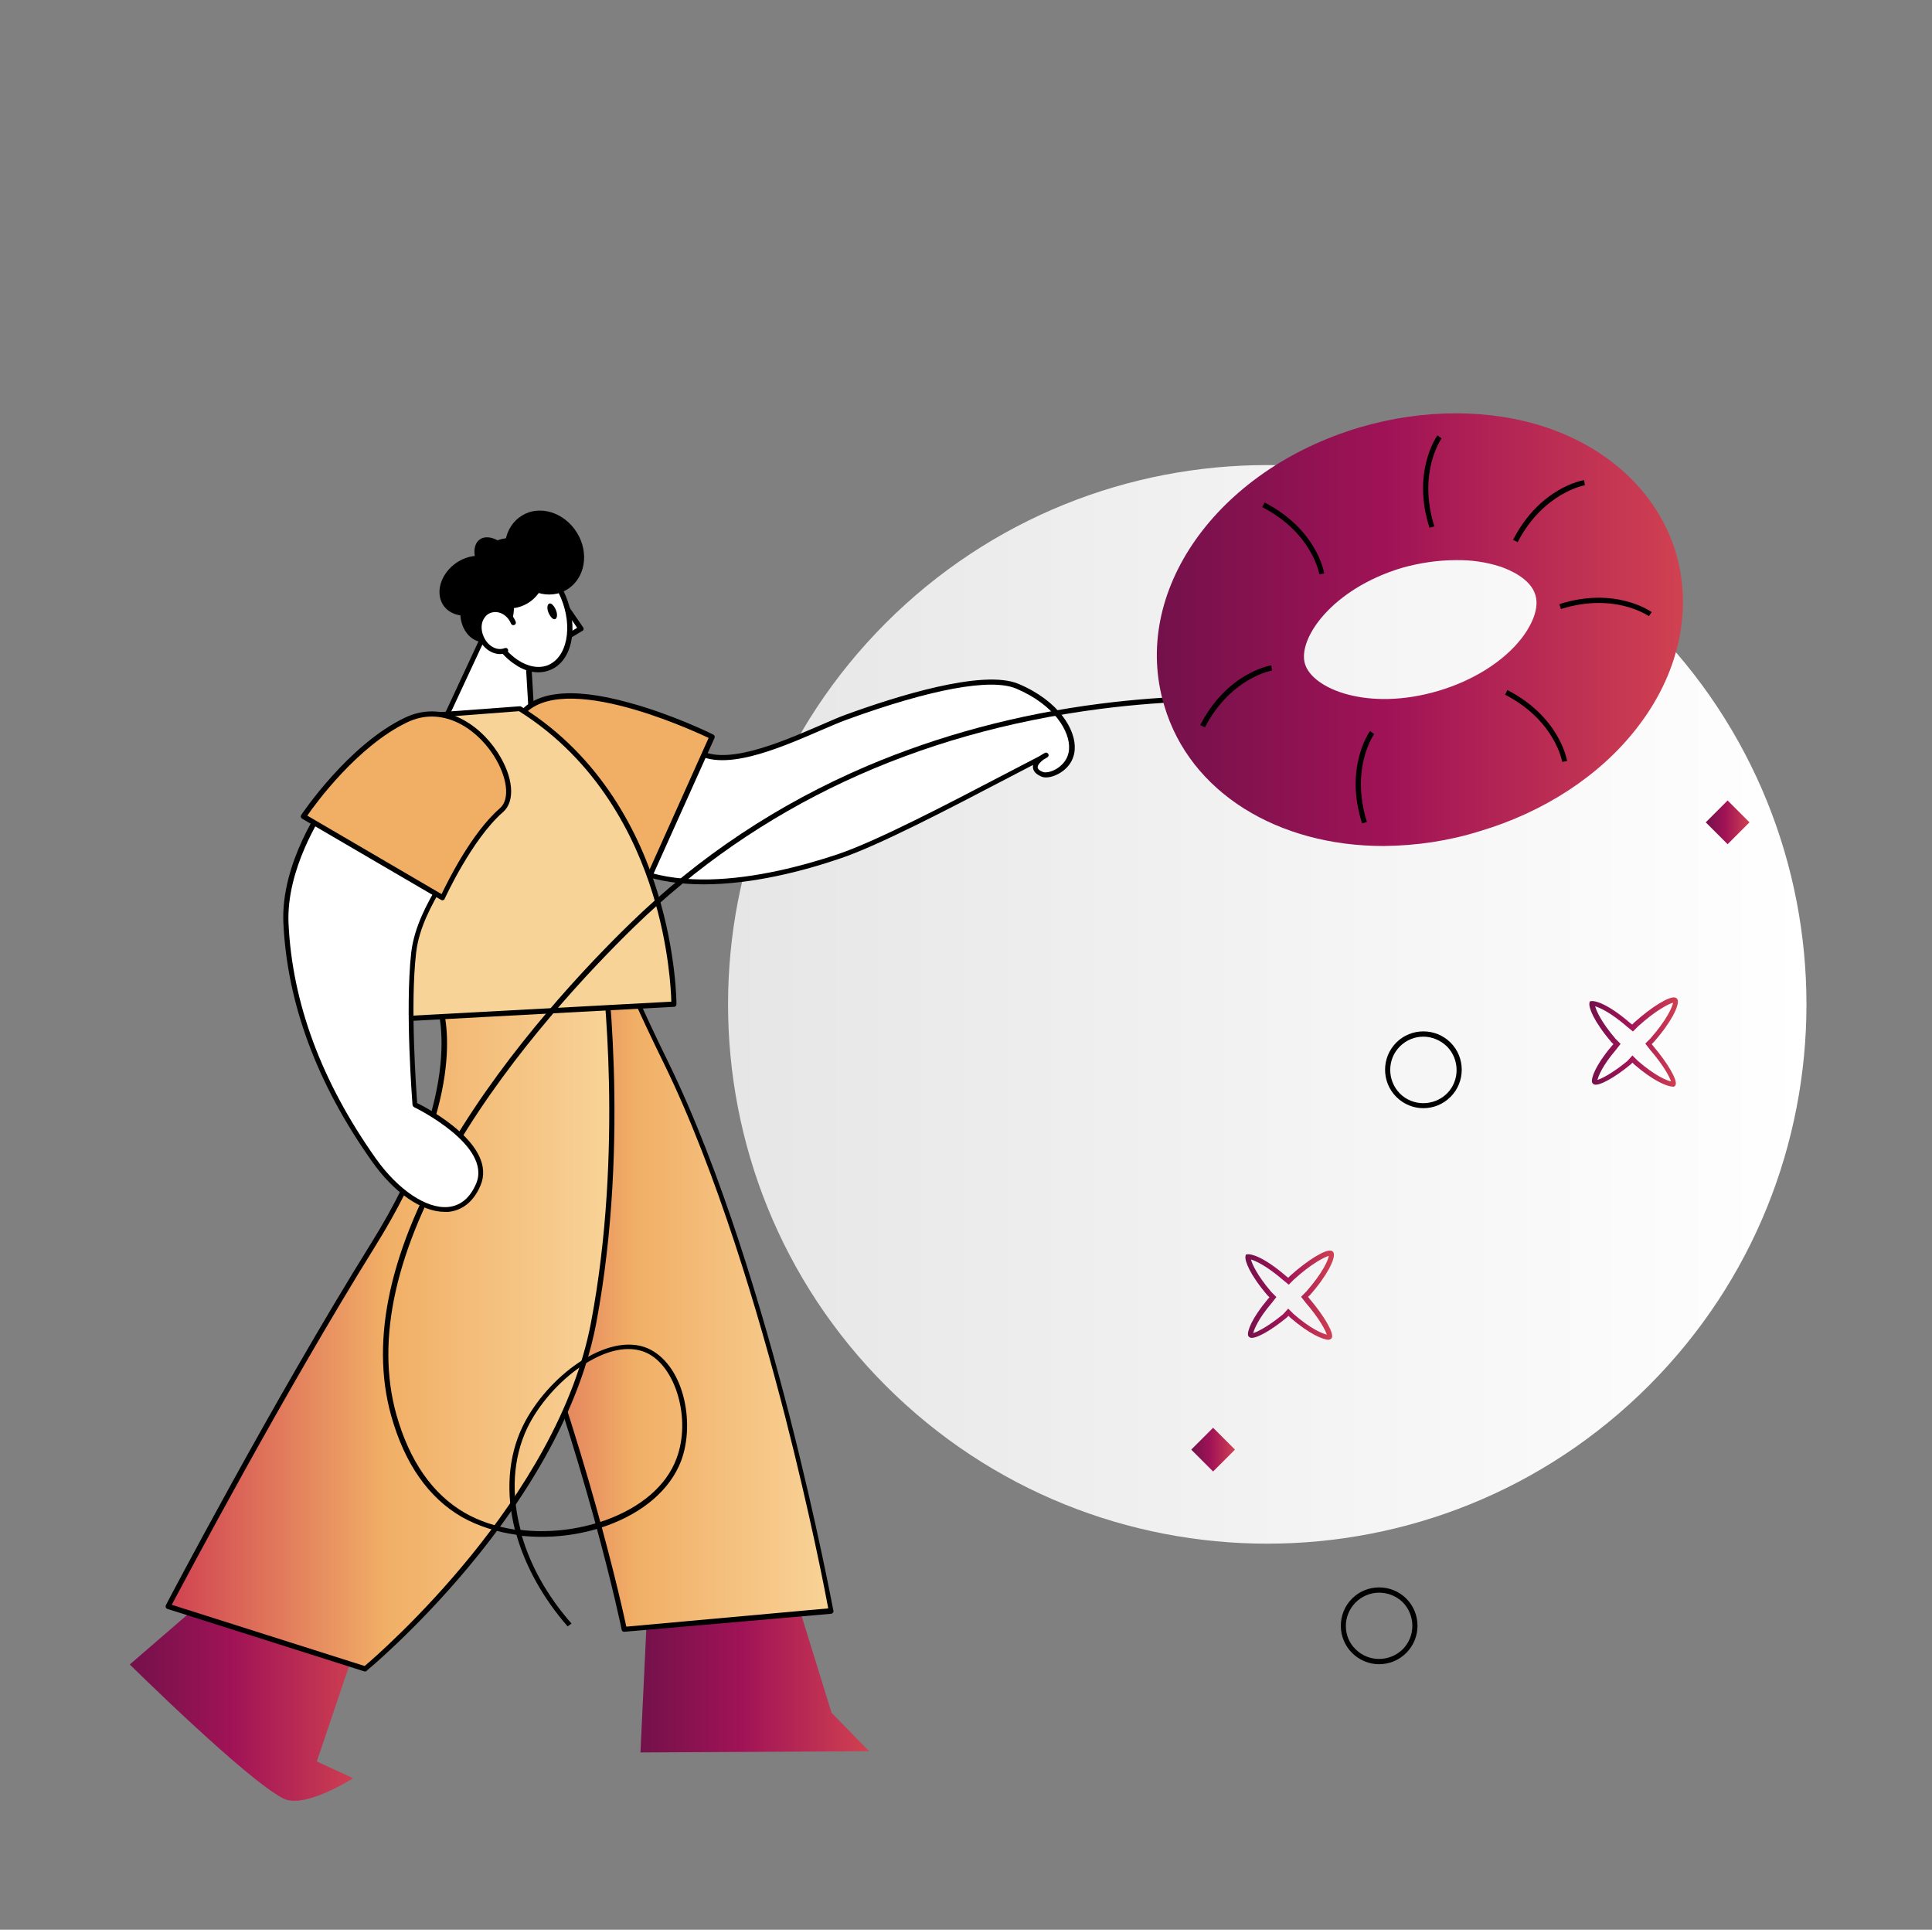 <?xml version="1.0" encoding="UTF-8"?> <svg xmlns="http://www.w3.org/2000/svg" width="751" height="750" viewBox="0 0 751 750" fill="none"><rect x="0" y="0" width="751" height="750" fill="#808080" stroke="none"/><path fill-rule="evenodd" clip-rule="evenodd" d="M640.853 242.1C722.653 323.9 722.653 456.8 640.853 538.6C559.053 620.4 426.153 620.4 344.353 538.6C262.553 456.8 262.553 323.9 344.353 242.1C426.153 160.3 558.953 160.3 640.853 242.1Z" fill="url(#paint0_linear_450_4350)"></path><path fill-rule="evenodd" clip-rule="evenodd" d="M671.553 328.1L680.053 319.6L671.553 311.1L663.053 319.6L671.553 328.1Z" fill="url(#paint1_linear_450_4350)"></path><path fill-rule="evenodd" clip-rule="evenodd" d="M463.053 563.398L471.553 571.898L480.053 563.398L471.553 554.898L463.053 563.398Z" fill="url(#paint2_linear_450_4350)"></path><path d="M536.053 646.799C532.253 646.799 528.453 645.299 525.553 642.399C519.753 636.599 519.753 627.099 525.553 621.299C531.353 615.499 540.853 615.499 546.653 621.299C552.453 627.099 552.453 636.599 546.653 642.399C543.653 645.399 539.853 646.799 536.053 646.799ZM536.053 618.999C532.753 618.999 529.453 620.299 526.953 622.799C524.553 625.199 523.153 628.499 523.153 631.899C523.153 635.399 524.453 638.599 526.953 640.999C531.953 645.999 540.153 645.999 545.253 640.999C550.253 635.999 550.253 627.799 545.253 622.699C542.653 620.199 539.353 618.999 536.053 618.999Z" fill="black"></path><path d="M553.253 430.7C549.453 430.7 545.653 429.2 542.753 426.3C536.953 420.5 536.953 411 542.753 405.2C548.553 399.4 558.053 399.4 563.853 405.2C569.653 411 569.653 420.5 563.853 426.3C560.853 429.3 557.053 430.7 553.253 430.7ZM553.253 402.9C549.953 402.9 546.653 404.2 544.153 406.7C539.153 411.7 539.153 419.9 544.153 425C549.153 430 557.353 430 562.453 425C567.453 420 567.453 411.8 562.453 406.7C559.853 404.2 556.553 402.9 553.253 402.9Z" fill="black"></path><path d="M516.453 520.699C514.353 520.699 508.953 518.499 501.553 512.099L500.853 511.399L500.153 512.099C493.853 517.299 487.953 520.499 486.053 519.899C485.553 519.699 485.253 519.399 485.153 518.999C484.753 517.399 486.553 512.399 492.753 504.999L493.453 504.199L492.653 503.399C485.753 495.299 483.753 489.899 484.153 488.199L484.253 487.599L484.853 487.499C486.253 487.199 491.253 488.499 499.853 495.899L500.753 496.599L501.553 495.799C508.453 489.599 515.253 485.499 517.453 486.099C517.953 486.199 518.353 486.599 518.453 487.099C519.053 489.199 516.053 495.599 509.153 503.399L508.453 503.999L509.153 504.899C514.753 511.499 518.453 517.899 517.753 519.799C517.553 520.299 517.153 520.599 516.753 520.599C516.653 520.699 516.553 520.699 516.453 520.699ZM500.753 508.599L502.853 510.699C509.653 516.599 514.053 518.299 515.753 518.699C515.253 517.099 513.053 512.699 507.553 506.299L505.753 503.999L507.753 501.999C514.153 494.699 516.253 489.799 516.553 488.099C514.953 488.499 509.753 491.099 502.953 497.299L500.953 499.299L498.653 497.399C492.153 491.799 487.953 489.999 486.253 489.499C486.753 491.299 488.553 495.499 494.153 502.099L496.153 504.099L494.353 506.399C489.053 512.599 487.553 516.599 487.153 518.099C488.653 517.699 492.753 515.699 498.753 510.799L500.753 508.599Z" fill="url(#paint3_linear_450_4350)"></path><path d="M650.153 422.299C648.053 422.299 642.653 420.099 635.253 413.699L634.553 412.999L633.853 413.699C627.553 418.899 621.653 422.099 619.753 421.499C619.253 421.299 618.953 420.999 618.853 420.599C618.453 418.999 620.253 413.899 626.453 406.599L627.153 405.799L626.353 404.999C619.453 396.899 617.453 391.499 617.853 389.799L617.953 389.199L618.553 389.099C619.953 388.799 624.953 390.099 633.553 397.499L634.453 398.199L635.253 397.399C642.153 391.199 648.953 387.099 651.153 387.699C651.653 387.799 652.053 388.199 652.153 388.699C652.753 390.799 649.753 397.199 642.853 404.999L642.053 405.799L642.753 406.699C648.353 413.299 652.053 419.699 651.353 421.599C651.153 422.099 650.753 422.399 650.353 422.399C650.353 422.299 650.253 422.299 650.153 422.299ZM634.553 410.199L636.653 412.299C643.453 418.199 647.853 419.899 649.553 420.299C649.053 418.699 646.853 414.299 641.353 407.899L639.553 405.599L641.553 403.599C647.953 396.299 650.053 391.399 650.353 389.699C648.753 390.099 643.553 392.699 636.753 398.899L634.753 400.899L632.453 398.999C625.953 393.399 621.753 391.599 620.053 391.099C620.553 392.899 622.353 397.099 627.953 403.699L629.953 405.699L628.153 407.999C622.853 414.199 621.353 418.199 620.953 419.699C622.453 419.299 626.553 417.299 632.553 412.399L634.553 410.199Z" fill="url(#paint4_linear_450_4350)"></path><path fill-rule="evenodd" clip-rule="evenodd" d="M238.754 273.902C219.154 270.802 206.254 295.902 228.854 324.702C251.454 353.502 301.654 341.001 326.054 332.801C344.254 326.701 380.554 307.002 403.754 295.102C413.254 290.202 396.254 297.202 405.054 300.902C407.754 302.002 416.054 299.001 416.754 291.301C417.254 284.501 411.554 273.502 395.554 266.702C380.654 260.402 341.054 274.402 329.054 278.702C314.854 283.902 282.954 301.702 269.954 291.202C259.554 282.802 248.654 275.502 238.754 273.902Z" fill="white"></path><path d="M273.554 343.701C255.854 343.701 238.854 339.101 228.054 325.301C213.554 306.901 213.954 290.801 219.154 282.001C223.254 275.001 230.654 271.601 238.854 272.901C247.554 274.301 257.554 279.901 270.554 290.401C280.454 298.501 303.254 288.601 318.354 282.101C322.354 280.401 325.854 278.801 328.654 277.801C347.854 270.801 382.054 259.901 395.954 265.801C411.754 272.501 418.354 283.801 417.754 291.401C417.354 296.501 414.054 299.201 412.054 300.401C409.454 302.001 406.454 302.601 404.754 301.801C401.754 300.501 401.354 298.801 401.554 297.501C401.554 297.401 401.554 297.401 401.554 297.301C398.454 298.901 395.054 300.701 391.554 302.501C369.354 314.101 341.654 328.601 326.454 333.701C312.354 338.501 292.554 343.701 273.554 343.701ZM235.454 274.701C229.354 274.701 224.054 277.701 220.854 283.101C215.954 291.401 215.754 306.501 229.554 324.201C251.254 351.801 299.054 340.901 325.654 332.001C340.754 326.901 368.354 312.501 390.554 300.901C395.054 298.601 399.354 296.301 403.254 294.301C403.854 294.001 404.354 293.701 404.654 293.501C405.554 292.901 406.354 292.501 406.554 292.501C407.054 292.501 407.454 292.801 407.554 293.201C407.754 293.901 407.554 294.201 405.654 295.201C404.554 296.001 403.354 297.201 403.354 298.201C403.354 299.001 404.454 299.701 405.354 300.001C406.154 300.401 408.454 300.201 410.854 298.701C412.454 297.701 415.254 295.401 415.554 291.201C416.054 284.301 409.854 273.901 394.954 267.601C385.154 263.501 361.854 267.801 329.154 279.701C326.354 280.701 322.954 282.201 318.954 283.901C302.554 291.001 279.954 300.801 269.154 291.901C256.454 281.601 246.754 276.101 238.454 274.801C237.554 274.701 236.454 274.701 235.454 274.701Z" fill="black"></path><path fill-rule="evenodd" clip-rule="evenodd" d="M251.853 620L248.953 681.1L337.853 680.6L323.253 665.7L305.853 609.5L251.853 620Z" fill="url(#paint5_linear_450_4350)"></path><path d="M96.053 607.5L50.453 646.9C50.453 646.9 95.653 691.6 110.153 699C118.453 703.2 137.253 691.1 137.253 691.1L123.153 684.6L140.453 633.4L96.053 607.5Z" fill="url(#paint6_linear_450_4350)"></path><path fill-rule="evenodd" clip-rule="evenodd" d="M174.054 377.501C174.054 377.501 168.354 412.201 198.854 489.901C229.254 567.601 242.654 633.101 242.654 633.101L323.054 625.801C323.054 625.801 298.954 494.701 258.854 412.701C237.054 368.101 233.054 352.301 233.054 352.301L174.054 377.501Z" fill="url(#paint7_linear_450_4350)"></path><path d="M242.653 634.2C242.153 634.2 241.753 633.9 241.653 633.4C241.553 632.7 227.953 567.1 197.853 490.4C168.753 416 172.653 380.3 173.053 377.6C173.053 377.3 173.153 377.1 173.353 376.9C173.453 376.8 173.553 376.7 173.653 376.7L232.653 351.7C232.953 351.6 233.253 351.6 233.453 351.7C233.753 351.8 233.953 352.1 233.953 352.4C233.953 352.6 238.153 368.6 259.653 412.6C280.453 455 296.753 510.8 306.853 550.1C317.753 592.7 323.853 625.6 323.953 626C324.053 626.3 323.953 626.6 323.753 626.8C323.553 627 323.353 627.2 323.053 627.2L242.653 634.2ZM174.953 378.3C174.453 383 171.753 418.3 199.753 489.7C227.953 561.8 241.753 624.1 243.453 632.2L321.953 625.1C320.853 619.1 314.953 588.6 305.153 550.4C295.053 511.2 278.753 455.6 258.053 413.3C239.353 375.1 233.753 358.2 232.553 353.9L174.953 378.3Z" fill="black"></path><path fill-rule="evenodd" clip-rule="evenodd" d="M170.553 389.599C170.553 389.599 183.953 421.499 145.153 483.699C106.353 545.899 65.353 624.299 65.353 624.299L141.953 648.599C141.953 648.599 216.953 586.799 230.753 514.099C244.553 441.499 234.153 369.699 234.153 369.699L170.553 389.599Z" fill="url(#paint8_linear_450_4350)"></path><path d="M141.953 649.6C141.853 649.6 141.753 649.6 141.653 649.6L65.053 625.3C64.753 625.2 64.553 625 64.453 624.7C64.353 624.4 64.353 624.1 64.453 623.9C64.853 623.1 105.953 544.7 144.253 483.2C182.253 422.3 169.653 390.3 169.553 390C169.453 389.9 169.453 389.7 169.453 389.6C169.453 389.2 169.753 388.8 170.153 388.6L233.853 368.7C234.153 368.6 234.453 368.7 234.653 368.8C234.853 369 235.053 369.2 235.153 369.5C235.253 370.2 245.353 442.3 231.753 514.3C227.853 535.1 215.953 568.5 181.953 609.2C161.653 633.5 142.753 649.2 142.553 649.3C142.453 649.6 142.253 649.6 141.953 649.6ZM66.753 623.7L141.753 647.5C147.753 642.4 216.753 582.6 229.753 513.9C242.353 447.3 234.553 380.5 233.253 371L171.753 390.2C173.753 396.2 181.153 427.6 145.953 484.2C110.153 541.8 71.853 614.2 66.753 623.7Z" fill="black"></path><path fill-rule="evenodd" clip-rule="evenodd" d="M187.853 247.4L171.153 283.5L206.653 278.8L205.053 250.2L187.853 247.4Z" fill="white"></path><path d="M171.154 284.5C170.854 284.5 170.554 284.4 170.354 284.1C170.154 283.8 170.054 283.4 170.254 283.1L187.054 247C187.254 246.6 187.654 246.4 188.154 246.4L205.254 249.2C205.754 249.3 206.054 249.7 206.054 250.1L207.754 278.7C207.754 279.2 207.454 279.7 206.854 279.7L171.354 284.4C171.254 284.5 171.154 284.5 171.154 284.5ZM188.454 248.5L172.754 282.2L205.554 277.9L203.954 251L188.454 248.5Z" fill="black"></path><path fill-rule="evenodd" clip-rule="evenodd" d="M218.953 234.4L225.753 244.3L219.953 247.9L218.953 234.4Z" fill="white"></path><path d="M219.953 248.801C219.753 248.801 219.653 248.801 219.453 248.701C219.153 248.501 218.953 248.201 218.953 247.901L217.953 234.501C217.953 234.001 218.153 233.601 218.653 233.501C219.053 233.401 219.553 233.501 219.853 233.901L226.653 243.801C226.853 244.001 226.853 244.301 226.853 244.601C226.753 244.901 226.653 245.101 226.353 245.201L220.553 248.701C220.353 248.801 220.153 248.801 219.953 248.801ZM220.253 238.001L220.853 246.101L224.353 244.001L220.253 238.001Z" fill="black"></path><path fill-rule="evenodd" clip-rule="evenodd" d="M195.753 216.7C203.653 213.4 214.153 220.3 218.953 232.1C223.853 243.9 221.353 256.2 213.353 259.5C205.453 262.8 194.953 255.9 190.153 244.1C185.253 232.3 187.753 220 195.753 216.7Z" fill="white"></path><path d="M209.253 261.3C206.253 261.3 203.153 260.3 200.153 258.2C195.553 255.2 191.753 250.3 189.353 244.4C186.253 237 185.953 229.1 188.353 223.2C189.853 219.6 192.253 217 195.453 215.7C199.653 214 204.453 214.7 209.153 217.9C213.753 220.9 217.553 225.8 219.953 231.7C222.353 237.6 223.153 243.8 222.053 249.2C220.953 254.7 218.053 258.7 213.853 260.4C212.353 261 210.853 261.3 209.253 261.3ZM199.953 216.9C198.653 216.9 197.353 217.1 196.153 217.6C193.553 218.7 191.453 220.9 190.153 224C187.953 229.4 188.253 236.8 191.153 243.6C193.453 249.1 197.053 253.7 201.253 256.5C205.353 259.2 209.553 259.9 213.053 258.5C216.553 257 219.053 253.6 220.053 248.7C221.053 243.7 220.353 237.9 218.053 232.4C215.753 226.9 212.153 222.3 207.953 219.5C205.253 217.8 202.553 216.9 199.953 216.9Z" fill="black"></path><path fill-rule="evenodd" clip-rule="evenodd" d="M216.053 237.001C216.753 238.601 216.653 240.201 215.853 240.601C215.053 241.001 213.953 239.801 213.253 238.201C212.553 236.601 212.653 235.001 213.453 234.601C214.253 234.201 215.353 235.401 216.053 237.001Z" fill="black"></path><path fill-rule="evenodd" clip-rule="evenodd" d="M224.253 207C229.153 214.9 227.453 224.8 220.453 229.1C213.553 233.4 203.953 230.4 199.053 222.5C194.153 214.6 195.853 204.7 202.853 200.4C209.753 196.1 219.353 199.1 224.253 207Z" fill="black"></path><path fill-rule="evenodd" clip-rule="evenodd" d="M176.753 219.2C182.553 214.8 190.153 215 193.753 219.6C197.353 224.2 195.453 231.7 189.653 236.1C183.853 240.5 176.253 240.3 172.653 235.7C169.053 231 170.953 223.6 176.753 219.2Z" fill="black"></path><path fill-rule="evenodd" clip-rule="evenodd" d="M191.053 211.101C197.653 207.201 206.153 209.201 209.953 215.701C213.853 222.201 211.653 230.601 205.053 234.501C198.453 238.401 189.953 236.401 186.153 229.901C182.353 223.501 184.553 215.101 191.053 211.101Z" fill="black"></path><path fill-rule="evenodd" clip-rule="evenodd" d="M186.453 209.7C189.553 207.4 195.153 209.8 198.853 214.9C202.553 220 203.053 226.1 199.953 228.3C196.853 230.5 191.253 228.2 187.553 223.1C183.853 218 183.353 211.9 186.453 209.7Z" fill="black"></path><path fill-rule="evenodd" clip-rule="evenodd" d="M191.953 225C197.553 226.2 200.853 232.6 199.453 239.4C198.053 246.1 192.353 250.6 186.753 249.5C181.153 248.3 177.853 241.9 179.253 235.1C180.653 228.3 186.353 223.8 191.953 225Z" fill="black"></path><path fill-rule="evenodd" clip-rule="evenodd" d="M196.453 252.8C192.953 254.2 188.753 251.9 186.953 247.7C185.153 243.5 186.553 238.8 190.053 237.4C193.553 236 197.753 237.8 199.553 242" fill="white"></path><path d="M194.353 254.199C191.053 254.199 187.653 251.799 186.053 247.999C184.953 245.399 184.953 242.599 185.853 240.299C186.653 238.499 187.953 237.099 189.653 236.399C193.753 234.699 198.553 236.999 200.453 241.599C200.653 242.099 200.453 242.699 199.953 242.899C199.453 243.099 198.853 242.899 198.653 242.399C197.153 238.799 193.553 236.999 190.453 238.299C189.253 238.799 188.353 239.799 187.753 241.099C186.953 242.899 187.053 245.199 187.953 247.299C189.553 251.099 193.153 253.099 196.153 251.899C196.653 251.699 197.253 251.899 197.453 252.399C197.653 252.899 197.453 253.499 196.953 253.699C196.053 254.099 195.153 254.199 194.353 254.199Z" fill="black"></path><path fill-rule="evenodd" clip-rule="evenodd" d="M201.153 279.6C181.253 313.5 247.153 352.5 247.153 352.5L276.853 286.4C276.853 286.3 215.253 255.7 201.153 279.6Z" fill="#F1AF66"></path><path d="M247.153 353.5C246.953 353.5 246.753 353.5 246.653 353.4C246.453 353.3 229.953 343.4 216.053 329.5C197.453 310.8 191.953 293.4 200.353 279.1C200.353 279.1 200.353 279 200.453 279C206.553 268.7 221.453 266.7 244.553 273.1C261.553 277.7 277.153 285.4 277.253 285.5C277.753 285.7 277.953 286.3 277.753 286.8L248.053 352.9C247.953 353.2 247.753 353.4 247.453 353.4C247.353 353.5 247.253 353.5 247.153 353.5ZM201.953 280.2C184.253 310.6 238.653 346.1 246.653 351L275.453 286.8C268.053 283.3 214.553 258.8 201.953 280.2C202.053 280.1 202.053 280.2 201.953 280.2Z" fill="black"></path><path fill-rule="evenodd" clip-rule="evenodd" d="M164.153 278.3C164.153 278.3 172.153 336.9 148.253 396.4L261.953 390.3C261.953 390.3 262.453 313.1 202.053 275.4L164.153 278.3Z" fill="#F8D398"></path><path d="M148.253 397.4C147.953 397.4 147.653 397.2 147.453 397C147.253 396.7 147.253 396.4 147.353 396C170.253 338.7 163.553 281.7 163.153 278.5C163.153 278.4 163.153 278.3 163.153 278.3C163.153 277.8 163.553 277.3 164.053 277.3L201.953 274.5C202.153 274.5 202.353 274.5 202.553 274.6C234.053 294.2 248.753 324.6 255.553 346.7C262.953 370.6 262.953 390.1 262.953 390.3C262.953 390.8 262.553 391.3 262.053 391.3L148.253 397.4C148.353 397.4 148.253 397.4 148.253 397.4ZM165.253 279.2C166.153 287.3 171.053 341 149.753 395.3L260.953 389.3C260.853 385.2 260.053 367.8 253.653 347.2C246.953 325.5 232.453 295.7 201.753 276.4L165.253 279.2Z" fill="black"></path><path d="M220.653 632.099C210.953 620.999 204.253 608.699 200.753 596.499C193.053 595.399 185.753 593.099 179.553 589.599C166.553 582.099 157.253 568.799 152.053 550.199C143.753 520.499 151.653 485.099 175.553 444.699C197.853 407.099 228.653 374.699 245.053 358.799C271.653 332.899 302.553 312.399 337.053 297.699C365.053 285.799 395.553 277.599 427.653 273.499C481.753 266.599 524.053 272.999 535.753 275.099L535.353 277.099C523.753 274.999 481.653 268.599 427.853 275.499C355.753 284.799 294.753 313.299 246.453 360.299C230.153 376.199 199.453 408.399 177.353 445.799C153.753 485.699 145.953 520.599 154.053 549.699C159.153 567.799 168.053 580.599 180.553 587.899C186.253 591.199 192.953 593.399 200.153 594.499C196.553 580.299 197.453 566.199 203.153 554.399C212.553 534.999 236.353 517.199 251.953 524.099C258.153 526.899 263.153 533.499 265.553 542.399C267.853 550.899 267.553 560.299 264.753 567.799C260.553 578.799 250.253 587.799 235.753 592.999C225.153 596.799 213.653 597.999 202.853 596.899C206.253 608.599 212.753 620.299 222.153 630.999L220.653 632.099ZM202.353 594.599C213.053 595.899 224.553 594.599 235.153 590.899C249.153 585.899 259.053 577.399 262.953 566.899C268.753 551.699 262.753 530.899 251.153 525.699C244.353 522.699 235.453 524.599 225.953 530.999C217.253 536.899 209.353 545.899 204.953 554.999C199.353 566.799 198.653 580.599 202.353 594.599Z" fill="black"></path><path d="M537.753 328.799C496.953 328.799 462.553 308.199 452.553 274.199C439.353 230.099 472.853 182.699 528.553 166.099C553.453 158.799 579.353 158.799 601.353 166.199C626.553 174.799 644.753 192.499 651.453 214.899C658.053 237.399 652.553 262.199 636.153 283.099C621.853 301.499 600.153 315.599 575.353 322.999C563.253 326.799 550.553 328.699 537.753 328.799ZM565.953 217.699C558.853 217.699 551.753 218.799 544.953 220.699C517.653 228.899 504.353 248.299 507.253 257.999C510.153 267.799 531.853 276.599 559.153 268.499C572.653 264.499 584.453 257.099 591.453 248.099C593.753 245.199 598.753 237.599 596.853 231.299C594.953 224.799 586.653 221.399 583.153 220.199C577.553 218.399 571.753 217.599 565.953 217.699Z" fill="url(#paint9_linear_450_4350)"></path><path d="M555.654 205.099C548.754 183.499 558.354 169.799 558.754 169.199L560.354 170.399C560.354 170.399 557.954 173.799 556.454 179.699C555.054 185.099 554.154 193.799 557.554 204.599L555.654 205.099Z" fill="black"></path><path d="M529.454 320C522.554 298.4 532.154 284.7 532.554 284.1L534.154 285.3C534.154 285.3 531.754 288.7 530.254 294.6C528.854 300 527.954 308.7 531.354 319.5L529.454 320Z" fill="black"></path><path d="M640.953 239.498C640.953 239.498 637.553 237.098 631.653 235.598C626.253 234.198 617.553 233.298 606.753 236.698L606.153 234.798C627.753 227.898 641.453 237.498 642.053 237.898L640.953 239.498Z" fill="black"></path><path d="M468.354 282.7L466.554 281.8C476.954 261.6 493.454 258.7 494.154 258.6L494.454 260.6C494.454 260.6 490.354 261.3 485.154 264.4C480.354 267.2 473.554 272.7 468.354 282.7Z" fill="black"></path><path d="M512.853 223.199C512.853 223.199 512.153 219.099 509.053 213.899C506.253 209.099 500.753 202.299 490.653 197.099L491.553 195.299C511.753 205.699 514.653 222.199 514.753 222.899L512.853 223.199Z" fill="black"></path><path d="M607.254 296.099C607.254 296.099 606.554 291.999 603.454 286.799C600.654 281.999 595.154 275.199 585.054 269.999L585.954 268.199C606.154 278.599 609.054 295.099 609.154 295.799L607.254 296.099Z" fill="black"></path><path d="M589.953 210.7L588.153 209.8C598.553 189.6 615.053 186.7 615.753 186.6L616.053 188.6C616.053 188.6 611.953 189.3 606.753 192.4C602.053 195.2 595.153 200.6 589.953 210.7Z" fill="black"></path><path fill-rule="evenodd" clip-rule="evenodd" d="M127.053 311.898C127.053 311.898 110.053 335.098 111.153 358.798C112.453 386.398 121.853 417.698 145.253 450.698C159.153 470.298 178.453 477.598 185.953 460.398C192.853 444.398 161.353 429.298 161.353 429.298C161.353 429.298 158.353 392.698 160.853 370.198C162.853 352.598 177.753 337.298 174.353 335.098C174.253 334.998 127.253 313.298 127.053 311.898Z" fill="white"></path><path d="M172.853 470.999C163.953 470.999 153.153 463.599 144.453 451.199C123.153 421.099 111.653 389.999 110.153 358.799C109.053 335.099 125.553 312.199 126.253 311.299C126.453 310.999 126.853 310.799 127.253 310.899C127.553 310.999 127.753 311.099 127.853 311.299C129.953 313.099 156.853 325.799 174.653 334.099C174.653 334.099 174.753 334.099 174.753 334.199C177.053 335.699 175.053 339.099 171.753 344.899C167.953 351.499 162.853 360.499 161.753 370.299C159.353 390.899 161.853 423.899 162.153 428.699C166.453 430.799 193.453 445.199 186.753 460.799C184.153 466.899 179.853 470.399 174.353 470.999C173.853 470.999 173.353 470.999 172.853 470.999ZM127.353 313.299C124.453 317.499 111.253 338.099 112.153 358.799C113.553 389.599 124.953 420.399 146.053 450.199C154.753 462.499 165.853 469.899 174.253 469.099C179.053 468.599 182.653 465.599 185.053 460.099C191.453 445.199 161.253 430.399 160.953 430.299C160.653 430.099 160.453 429.799 160.353 429.499C160.353 429.099 157.353 392.499 159.853 370.199C161.053 359.999 166.253 350.799 170.153 344.099C171.653 341.499 174.353 336.699 173.853 336.099C140.053 320.299 130.253 315.199 127.353 313.299Z" fill="black"></path><path fill-rule="evenodd" clip-rule="evenodd" d="M195.053 314.799C205.953 305.299 182.953 267.799 157.953 279.799C135.853 290.299 117.953 317.399 117.953 317.399L172.053 348.899C172.053 348.899 182.553 325.599 195.053 314.799Z" fill="#F1AF66"></path><path d="M172.054 349.899C171.854 349.899 171.754 349.899 171.554 349.799L117.454 318.199C117.254 318.099 117.054 317.799 116.954 317.599C116.854 317.299 116.954 317.099 117.054 316.799C117.254 316.499 135.354 289.399 157.454 278.899C171.754 272.099 185.754 280.699 193.354 292.299C199.554 301.799 200.454 311.299 195.554 315.599C183.454 326.099 172.954 349.099 172.854 349.299C172.754 349.599 172.554 349.799 172.254 349.799C172.254 349.799 172.154 349.899 172.054 349.899ZM119.454 316.999L171.654 347.499C173.854 342.899 183.254 323.699 194.354 314.099C198.354 310.599 197.254 301.899 191.754 293.399C184.654 282.499 171.554 274.399 158.354 280.699C139.054 289.899 122.654 312.299 119.454 316.999Z" fill="black"></path><defs><linearGradient id="paint0_linear_450_4350" x1="283.003" y1="390.35" x2="702.204" y2="390.35" gradientUnits="userSpaceOnUse"><stop stop-color="#E6E6E6"></stop><stop offset="1" stop-color="white"></stop><stop offset="1" stop-color="#D6D6D6" stop-opacity="0"></stop></linearGradient><linearGradient id="paint1_linear_450_4350" x1="663.053" y1="319.6" x2="680.053" y2="319.6" gradientUnits="userSpaceOnUse"><stop stop-color="#73114B"></stop><stop offset="0.443" stop-color="#A01356"></stop><stop offset="1" stop-color="#D04151"></stop></linearGradient><linearGradient id="paint2_linear_450_4350" x1="463.053" y1="563.398" x2="480.053" y2="563.398" gradientUnits="userSpaceOnUse"><stop stop-color="#73114B"></stop><stop offset="0.443" stop-color="#A01356"></stop><stop offset="1" stop-color="#D04151"></stop></linearGradient><linearGradient id="paint3_linear_450_4350" x1="484.104" y1="503.37" x2="518.528" y2="503.37" gradientUnits="userSpaceOnUse"><stop stop-color="#73114B"></stop><stop offset="0.443" stop-color="#A01356"></stop><stop offset="1" stop-color="#D04151"></stop></linearGradient><linearGradient id="paint4_linear_450_4350" x1="617.805" y1="405.02" x2="652.228" y2="405.02" gradientUnits="userSpaceOnUse"><stop stop-color="#73114B"></stop><stop offset="0.443" stop-color="#A01356"></stop><stop offset="1" stop-color="#D04151"></stop></linearGradient><linearGradient id="paint5_linear_450_4350" x1="248.953" y1="645.3" x2="337.853" y2="645.3" gradientUnits="userSpaceOnUse"><stop stop-color="#73114B"></stop><stop offset="0.443" stop-color="#A01356"></stop><stop offset="1" stop-color="#D04151"></stop></linearGradient><linearGradient id="paint6_linear_450_4350" x1="50.453" y1="653.693" x2="140.453" y2="653.693" gradientUnits="userSpaceOnUse"><stop stop-color="#73114B"></stop><stop offset="0.443" stop-color="#A01356"></stop><stop offset="1" stop-color="#D04151"></stop></linearGradient><linearGradient id="paint7_linear_450_4350" x1="173.632" y1="492.701" x2="323.054" y2="492.701" gradientUnits="userSpaceOnUse"><stop stop-color="#D04151"></stop><stop offset="0.49" stop-color="#F1AF66"></stop><stop offset="1" stop-color="#F8D398"></stop></linearGradient><linearGradient id="paint8_linear_450_4350" x1="65.353" y1="509.149" x2="237.911" y2="509.149" gradientUnits="userSpaceOnUse"><stop stop-color="#D04151"></stop><stop offset="0.49" stop-color="#F1AF66"></stop><stop offset="1" stop-color="#F8D398"></stop></linearGradient><linearGradient id="paint9_linear_450_4350" x1="449.682" y1="244.718" x2="654.178" y2="244.718" gradientUnits="userSpaceOnUse"><stop stop-color="#73114B"></stop><stop offset="0.443" stop-color="#A01356"></stop><stop offset="1" stop-color="#D04151"></stop></linearGradient></defs></svg> 